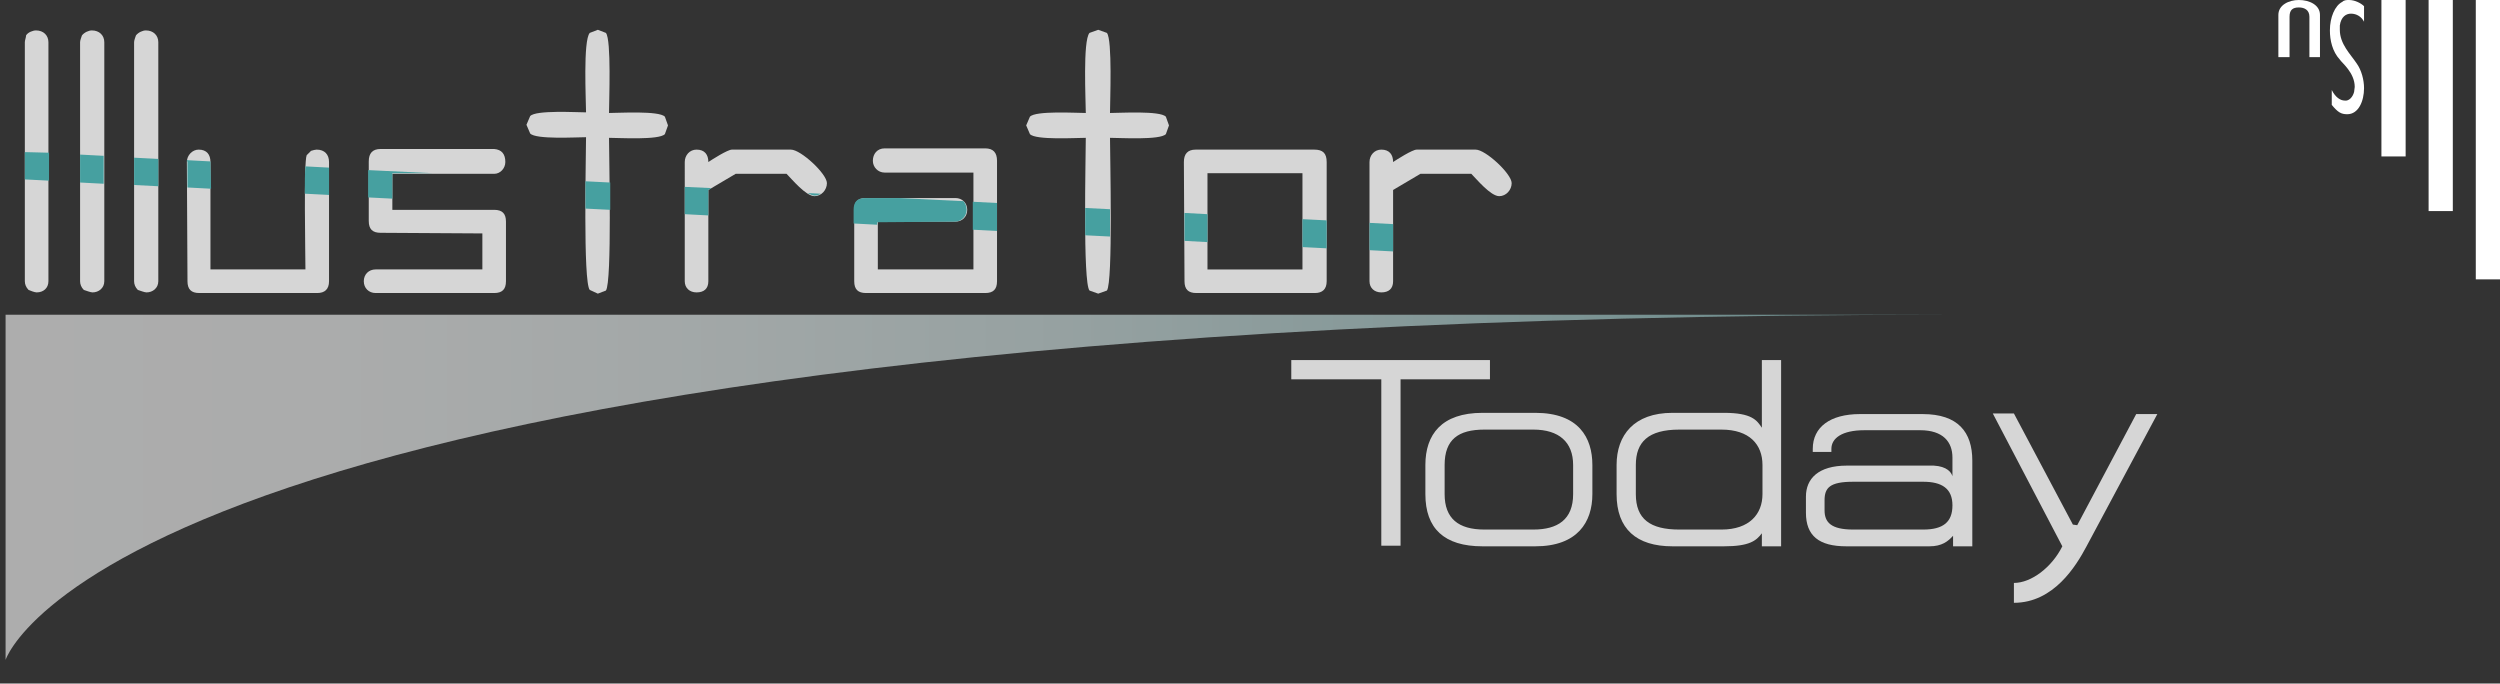<?xml version="1.0" encoding="utf-8"?>
<!-- Generator: Adobe Illustrator 25.0.0, SVG Export Plug-In . SVG Version: 6.00 Build 0)  -->
<svg version="1.1" id="レイヤー_1" xmlns="http://www.w3.org/2000/svg" xmlns:xlink="http://www.w3.org/1999/xlink" x="0px"
	 y="0px" viewBox="0 0 402.7 110.1" style="enable-background:new 0 0 402.7 110.1;" xml:space="preserve">
<rect x="0" y="0" width="402.7" height="110.1" fill="#333333" stroke="none"/>
<style type="text/css">
	.st0{opacity:0.8;}
	.st1{fill:#FFFFFF;}
	.st2{opacity:0.6;fill:url(#SVGID_1_);enable-background:new    ;}
	.st3{fill:none;}
	.st4{fill:#46A0A0;}
</style>
<g class="st0">
	<path class="st1" d="M4,6.8C4,6.5,4.2,6,4.2,5.7c0.3-0.5,1.1-0.8,1.6-0.8c1.2,0,2,0.8,2,1.9v38.5c0,1.1-0.8,1.8-1.9,1.8
		c-0.3,0-1.1-0.3-1.3-0.4C4.2,46.3,4,45.8,4,45.3V6.8L4,6.8z"/>
	<path class="st1" d="M12.9,6.8c0-0.3,0.2-0.8,0.3-1.1c0.4-0.5,1.1-0.8,1.6-0.8c1.2,0,2,0.8,2,1.9v38.5c0,1.1-0.9,1.8-1.9,1.8
		c-0.3,0-1.1-0.3-1.4-0.4c-0.4-0.4-0.6-0.9-0.6-1.4V6.8L12.9,6.8z"/>
	<path class="st1" d="M21.6,6.8c0-0.3,0.2-0.8,0.3-1.1c0.4-0.5,1.1-0.8,1.6-0.8c1.2,0,2,0.8,2,1.9v38.5c0,1.1-0.9,1.8-1.9,1.8
		c-0.3,0-1.1-0.3-1.4-0.4c-0.4-0.4-0.6-0.9-0.6-1.4V6.8L21.6,6.8z"/>
	<path class="st1" d="M30.1,26.1c0-1.1,0.9-2,1.9-2c1.3,0,1.9,0.8,1.9,2v17.3h15.3c0-2.2-0.3-17.3,0.2-18.4l0.7-0.7
		c0.3-0.1,0.7-0.2,0.9-0.2c1.3,0,2,0.8,2,2v19.2c0,1.3-0.7,1.9-1.9,1.9h-19c-1.3,0-1.9-0.6-1.9-1.9L30.1,26.1L30.1,26.1z"/>
	<path class="st1" d="M81.4,26.1c0,1-0.8,1.9-1.8,1.9H63.2v5.8h16.4c1.3,0,1.9,0.6,1.9,1.9v9.6c0,1.3-0.6,1.9-1.9,1.9H60.5
		c-1.1,0-1.9-0.8-1.9-1.9c0-1.1,0.8-1.9,1.9-1.9h17.2v-5.8l-16.4-0.1c-1.3,0-1.9-0.6-1.9-1.9V26c0-1.3,0.6-2,1.9-2h18.3
		C80.8,24.1,81.4,24.8,81.4,26.1z"/>
	<path class="st1" d="M95,5.3l1.3-0.5l1.3,0.5c0.9,1.1,0.5,11,0.5,12.9c1.5,0,8.1-0.4,9,0.6l0.5,1.4l-0.5,1.4c-0.9,1-7.5,0.6-9,0.6
		c0,2.9,0.5,23.3-0.5,24.6l-1.3,0.5L95,46.7c-1.1-1.2-0.6-21.6-0.6-24.6c-1.5,0-8.1,0.4-9-0.6l-0.6-1.4l0.6-1.4c0.9-1,7.5-0.6,9-0.6
		C94.4,16.3,93.9,6.5,95,5.3z"/>
	<path class="st1" d="M114.1,30.6v14.7c0,1.2-0.7,1.8-1.9,1.8c-1.1,0-1.9-0.7-1.9-1.8V26.1c0-1.1,0.8-2,1.9-2c1.3,0,1.9,0.8,1.9,2
		c0.6-0.4,3.1-2,3.8-2h9.5c1.6,0,5.8,3.9,5.8,5.4c0,1.1-0.9,2.1-2,2.1c-1.4,0-3.7-2.8-4.5-3.6h-8.2L114.1,30.6z"/>
	<path class="st1" d="M142.5,23.9h16.2c1.3,0,1.9,0.7,1.9,2v19.4c0,1.3-0.6,1.9-1.9,1.9h-19.2c-1.3,0-1.9-0.6-1.9-1.9V33.8
		c0-1.3,0.6-1.9,1.9-1.9h14.4c1.1,0,1.9,0.8,1.9,1.9s-0.8,1.9-1.9,1.9h-12.5v7.7h15.4V27.8h-14.3c-1.1,0-1.9-0.9-1.9-1.9
		C140.6,24.8,141.3,23.9,142.5,23.9z"/>
	<path class="st1" d="M175.5,5.3l1.4-0.5l1.4,0.5c0.9,1.1,0.5,11,0.5,12.9c1.5,0,8.1-0.4,9,0.6l0.5,1.4l-0.5,1.4
		c-0.9,1-7.5,0.6-9,0.6c0,2.9,0.5,23.3-0.5,24.6l-1.4,0.5l-1.4-0.5c-1.1-1.2-0.6-21.6-0.6-24.6c-1.5,0-8.1,0.4-9-0.6l-0.6-1.4
		l0.6-1.4c0.9-1,7.5-0.6,9-0.6C174.9,16.3,174.4,6.5,175.5,5.3z"/>
	<path class="st1" d="M190.7,26.1c0-1.3,0.6-2,1.9-2h19.1c1.4,0,2,0.6,2,2v19.2c0,1.3-0.7,1.9-1.9,1.9h-19.1c-1.3,0-1.9-0.6-1.9-1.9
		L190.7,26.1L190.7,26.1z M194.5,27.9v15.5h15.3V27.9H194.5L194.5,27.9z"/>
	<path class="st1" d="M224.4,30.6v14.7c0,1.2-0.7,1.8-1.9,1.8c-1.1,0-1.9-0.7-1.9-1.8V26.1c0-1.1,0.8-2,1.9-2c1.3,0,1.9,0.8,1.9,2
		c0.6-0.4,3.1-2,3.8-2h9.5c1.6,0,5.8,3.9,5.8,5.4c0,1.1-0.9,2.1-2,2.1c-1.4,0-3.7-2.8-4.5-3.6h-8.2L224.4,30.6z"/>
</g>
<linearGradient id="SVGID_1_" gradientUnits="userSpaceOnUse" x1="0.9" y1="697.114" x2="394.603" y2="697.114" gradientTransform="matrix(1 0 0 1 0 -618.614)">
	<stop  offset="0" style="stop-color:#FFFFFF"/>
	<stop  offset="0.135" style="stop-color:#FBFDFD"/>
	<stop  offset="0.282" style="stop-color:#EDF6F6"/>
	<stop  offset="0.436" style="stop-color:#D8EBEB"/>
	<stop  offset="0.594" style="stop-color:#B9DBDB"/>
	<stop  offset="0.754" style="stop-color:#91C7C7"/>
	<stop  offset="0.915" style="stop-color:#62AEAE"/>
	<stop  offset="1" style="stop-color:#46A0A0"/>
</linearGradient>
<path class="st2" d="M0.9,50.7v55.6c0,0,17.5-55.6,312.8-55.6S0.9,50.7,0.9,50.7z"/>
<g>
	<polygon class="st3" points="213.7,35.5 213.7,40 220.6,40.3 220.6,35.9 	"/>
	<path class="st3" d="M174.8,33.5l-14.2-0.8v4.4l14.2,0.8C174.7,36.5,174.7,35,174.8,33.5z"/>
	<polygon class="st3" points="16.7,25.1 16.7,29.6 21.6,29.8 21.6,25.4 	"/>
	<polygon class="st3" points="7.9,24.6 7.9,29.1 12.9,29.4 12.9,24.9 	"/>
	<path class="st3" d="M178.8,33.7c0,1.5,0,3,0,4.4l12,0.6v-4.4L178.8,33.7z"/>
	<path class="st3" d="M98.2,29.4c0,1.4,0,2.9,0,4.4l12,0.6V30L98.2,29.4z"/>
	<path class="st3" d="M30.1,26.1c0-0.1,0-0.2,0-0.2l-4.6-0.2V30l4.7,0.2L30.1,26.1L30.1,26.1z"/>
	<path class="st3" d="M139.4,31.9h5.4l-12.5-0.7c-0.3,0.2-0.6,0.3-1,0.3c-0.3,0-0.7-0.2-1.1-0.4l-15.5-0.8l-0.5,0.3v4.1l23.3,1.2
		v-2.1C137.5,32.5,138.1,31.9,139.4,31.9z"/>
	<path class="st3" d="M33.9,26C33.9,26.1,33.9,26.1,33.9,26v4.4l15.2,0.8c0-1.7,0-3.3,0.1-4.4L33.9,26z"/>
	<path class="st3" d="M69.7,27.9h-6.6V32l31.1,1.7c0-1.5,0-3,0-4.4L69.7,27.9z"/>
	<path class="st3" d="M155.2,32.5c0.3,0.3,0.5,0.8,0.5,1.4c0,1.1-0.8,1.9-1.9,1.9h-12.5v0.4l15.4,0.8v-4.4L155.2,32.5z"/>
	<polygon class="st3" points="194.5,34.5 194.5,39 209.8,39.8 209.8,35.3 	"/>
	<polygon class="st3" points="53.1,27 53.1,31.5 59.3,31.8 59.3,27.4 	"/>
	<polygon class="st3" points="224.4,40.5 239,41.3 239.3,36.9 224.4,36.1 	"/>
	<polygon class="st3" points="2.1,24.4 1.8,28.9 4,28.9 4,24.5 	"/>
	<polygon class="st4" points="4,24.5 4,28.9 7.9,29.1 7.9,24.6 	"/>
	<polygon class="st4" points="12.9,24.9 12.9,29.4 16.7,29.6 16.7,25.1 	"/>
	<polygon class="st4" points="21.6,25.4 21.6,29.8 25.5,30 25.5,25.6 	"/>
	<path class="st4" d="M49.2,26.8c-0.1,1.1-0.1,2.7-0.1,4.4l3.9,0.2V27L49.2,26.8z"/>
	<path class="st4" d="M33.9,26l-3.8-0.2c0,0.1,0,0.2,0,0.2h0.1v4.2l3.8,0.2L33.9,26C33.9,26.1,33.9,26,33.9,26z"/>
	<polygon class="st4" points="69.7,27.9 59.3,27.4 59.3,31.8 63.2,32 63.2,27.9 	"/>
	<path class="st4" d="M94.3,29.2c0,1.4,0,2.9,0,4.4l4,0.2c0-1.5,0-3,0-4.4L94.3,29.2z"/>
	<polygon class="st4" points="114.6,30.3 110.3,30.1 110.3,34.5 114.1,34.7 114.1,30.6 	"/>
	<path class="st4" d="M132.2,31.2l-2.1-0.1c0.4,0.2,0.8,0.4,1.1,0.4C131.6,31.5,131.9,31.4,132.2,31.2z"/>
	<polygon class="st4" points="156.7,32.5 156.7,37 160.6,37.2 160.6,32.7 	"/>
	<path class="st4" d="M153.8,35.7c1.1,0,1.9-0.9,1.9-1.9c0-0.6-0.2-1-0.5-1.4l-10.4-0.5h-5.4c-1.3,0-1.9,0.6-1.9,1.9V36l3.8,0.2
		v-0.4L153.8,35.7L153.8,35.7z"/>
	<path class="st4" d="M178.8,33.7l-4-0.2c0,1.5,0,3,0,4.4l4,0.2C178.8,36.7,178.8,35.2,178.8,33.7z"/>
	<polygon class="st4" points="209.8,35.3 209.8,39.8 213.7,40 213.7,35.5 	"/>
	<polygon class="st4" points="190.8,34.3 190.8,38.8 194.5,39 194.5,34.5 	"/>
	<polygon class="st4" points="220.6,35.9 220.6,40.3 224.4,40.5 224.4,36.1 	"/>
</g>
<g class="st0">
	<path class="st1" d="M225.6,61.1v26.8h-3.1V61.1H208V58h32v3.1H225.6z"/>
	<path class="st1" d="M256.5,74.9v4.7c0,4.5-2.4,8.4-9.2,8.4h-8.5c-6.2,0-9.2-2.9-9.2-8.4v-4.7c0-4.9,2.6-8.4,9.2-8.4h8.5
		C254.3,66.5,256.5,70.5,256.5,74.9z M247,85.3c3.9,0,6.4-1.6,6.4-5.7v-4.7c0-3.7-2.3-5.7-6.4-5.7h-7.9c-4.2,0-6.4,1.6-6.4,5.7v4.7
		c0,3.9,2.2,5.7,6.4,5.7H247z"/>
	<path class="st1" d="M269.4,66.5h8.3c4.5,0,5.3,1.2,6.1,2.4V58h3.1v30h-3.1v-2.1c-0.9,1.2-2,2.1-6.1,2.1h-8.3c-5.8,0-9-2.8-9-8.4
		v-4.7C260.4,70.1,263.2,66.5,269.4,66.5z M263.5,74.9v4.7c0,4,2.3,5.7,7,5.7h6.8c4.5,0,6.6-2.5,6.6-5.7v-4.7c0-3.3-2.1-5.7-6.6-5.7
		h-6.8C265.5,69.2,263.5,71.2,263.5,74.9z"/>
	<path class="st1" d="M314.5,76.7v-3c0-2.5-1.5-4.4-5.2-4.4h-9c-3.6,0-5.3,1.3-5.3,3v0.5h-3v-0.5c0-3.5,2.8-5.6,7.6-5.6h10.1
		c5.7,0,8,2.9,8,7.5V88h-3.1v-1.7c-0.8,0.9-1.8,1.7-3.8,1.7h-13.4c-4.4,0-6.5-1.7-6.5-5.4V80c0-2.9,2-5,6.6-5h13.2
		C313,74.9,314.2,75.7,314.5,76.7z M293.9,80.6v1.6c0,1.9,1,3.1,4.6,3.1h11.3c3.2,0,4.7-1.2,4.7-3.9c0-2.7-1.7-3.8-4.7-3.8h-11.3
		C294.7,77.6,293.9,78.6,293.9,80.6z"/>
	<path class="st1" d="M334.6,84.6l9.5-17.9h3.4L336.1,88c-1.7,3.2-5.3,9.1-11.7,9.1v-3.2c2.8,0,6.1-2.5,7.8-5.9L321,66.6h3.4
		l9.5,17.9L334.6,84.6L334.6,84.6z"/>
</g>
<g>
	<rect x="398.8" class="st1" width="3.9" height="45"/>
	<rect x="391.2" class="st1" width="3.9" height="34"/>
	<rect x="383.6" class="st1" width="3.9" height="25.2"/>
	<g>
		<path class="st1" d="M379.2,14.8c0-0.2,0.1-0.6,0.1-0.8c0-2.3-2.1-3.9-2.4-4.4c-1.2-1.3-1.6-3.1-1.6-4.7c0-2.1,0.8-4,2-4.6
			C377.6,0,378,0,378.4,0c0.9,0,1.9,0.5,2.4,1v2.5c-0.4-0.8-1.2-1.3-2.1-1.3c-0.8,0-1.6,0.5-1.8,1.9c0,0.2,0,0.5,0,0.7
			c0,2.3,1.7,3.9,2.7,5.4c0.8,1.1,1.2,2.7,1.2,4c0,2.1-0.9,4.2-2.7,4.2c-1,0-1.5-0.3-2.5-1.5v-2.4c0.6,1.2,1.4,1.7,2.1,1.7
			C378.4,16.3,379,15.6,379.2,14.8z"/>
		<path class="st1" d="M367,2.4c0-1.6,1.7-2.4,3.3-2.4c1.7,0,3.4,0.8,3.4,2.4v6.8h-1.7V2.7c0-1.1-0.8-1.5-1.7-1.5
			c-1,0-1.5,0.4-1.5,1.5v6.5H367V2.4z"/>
	</g>
</g>
</svg>
